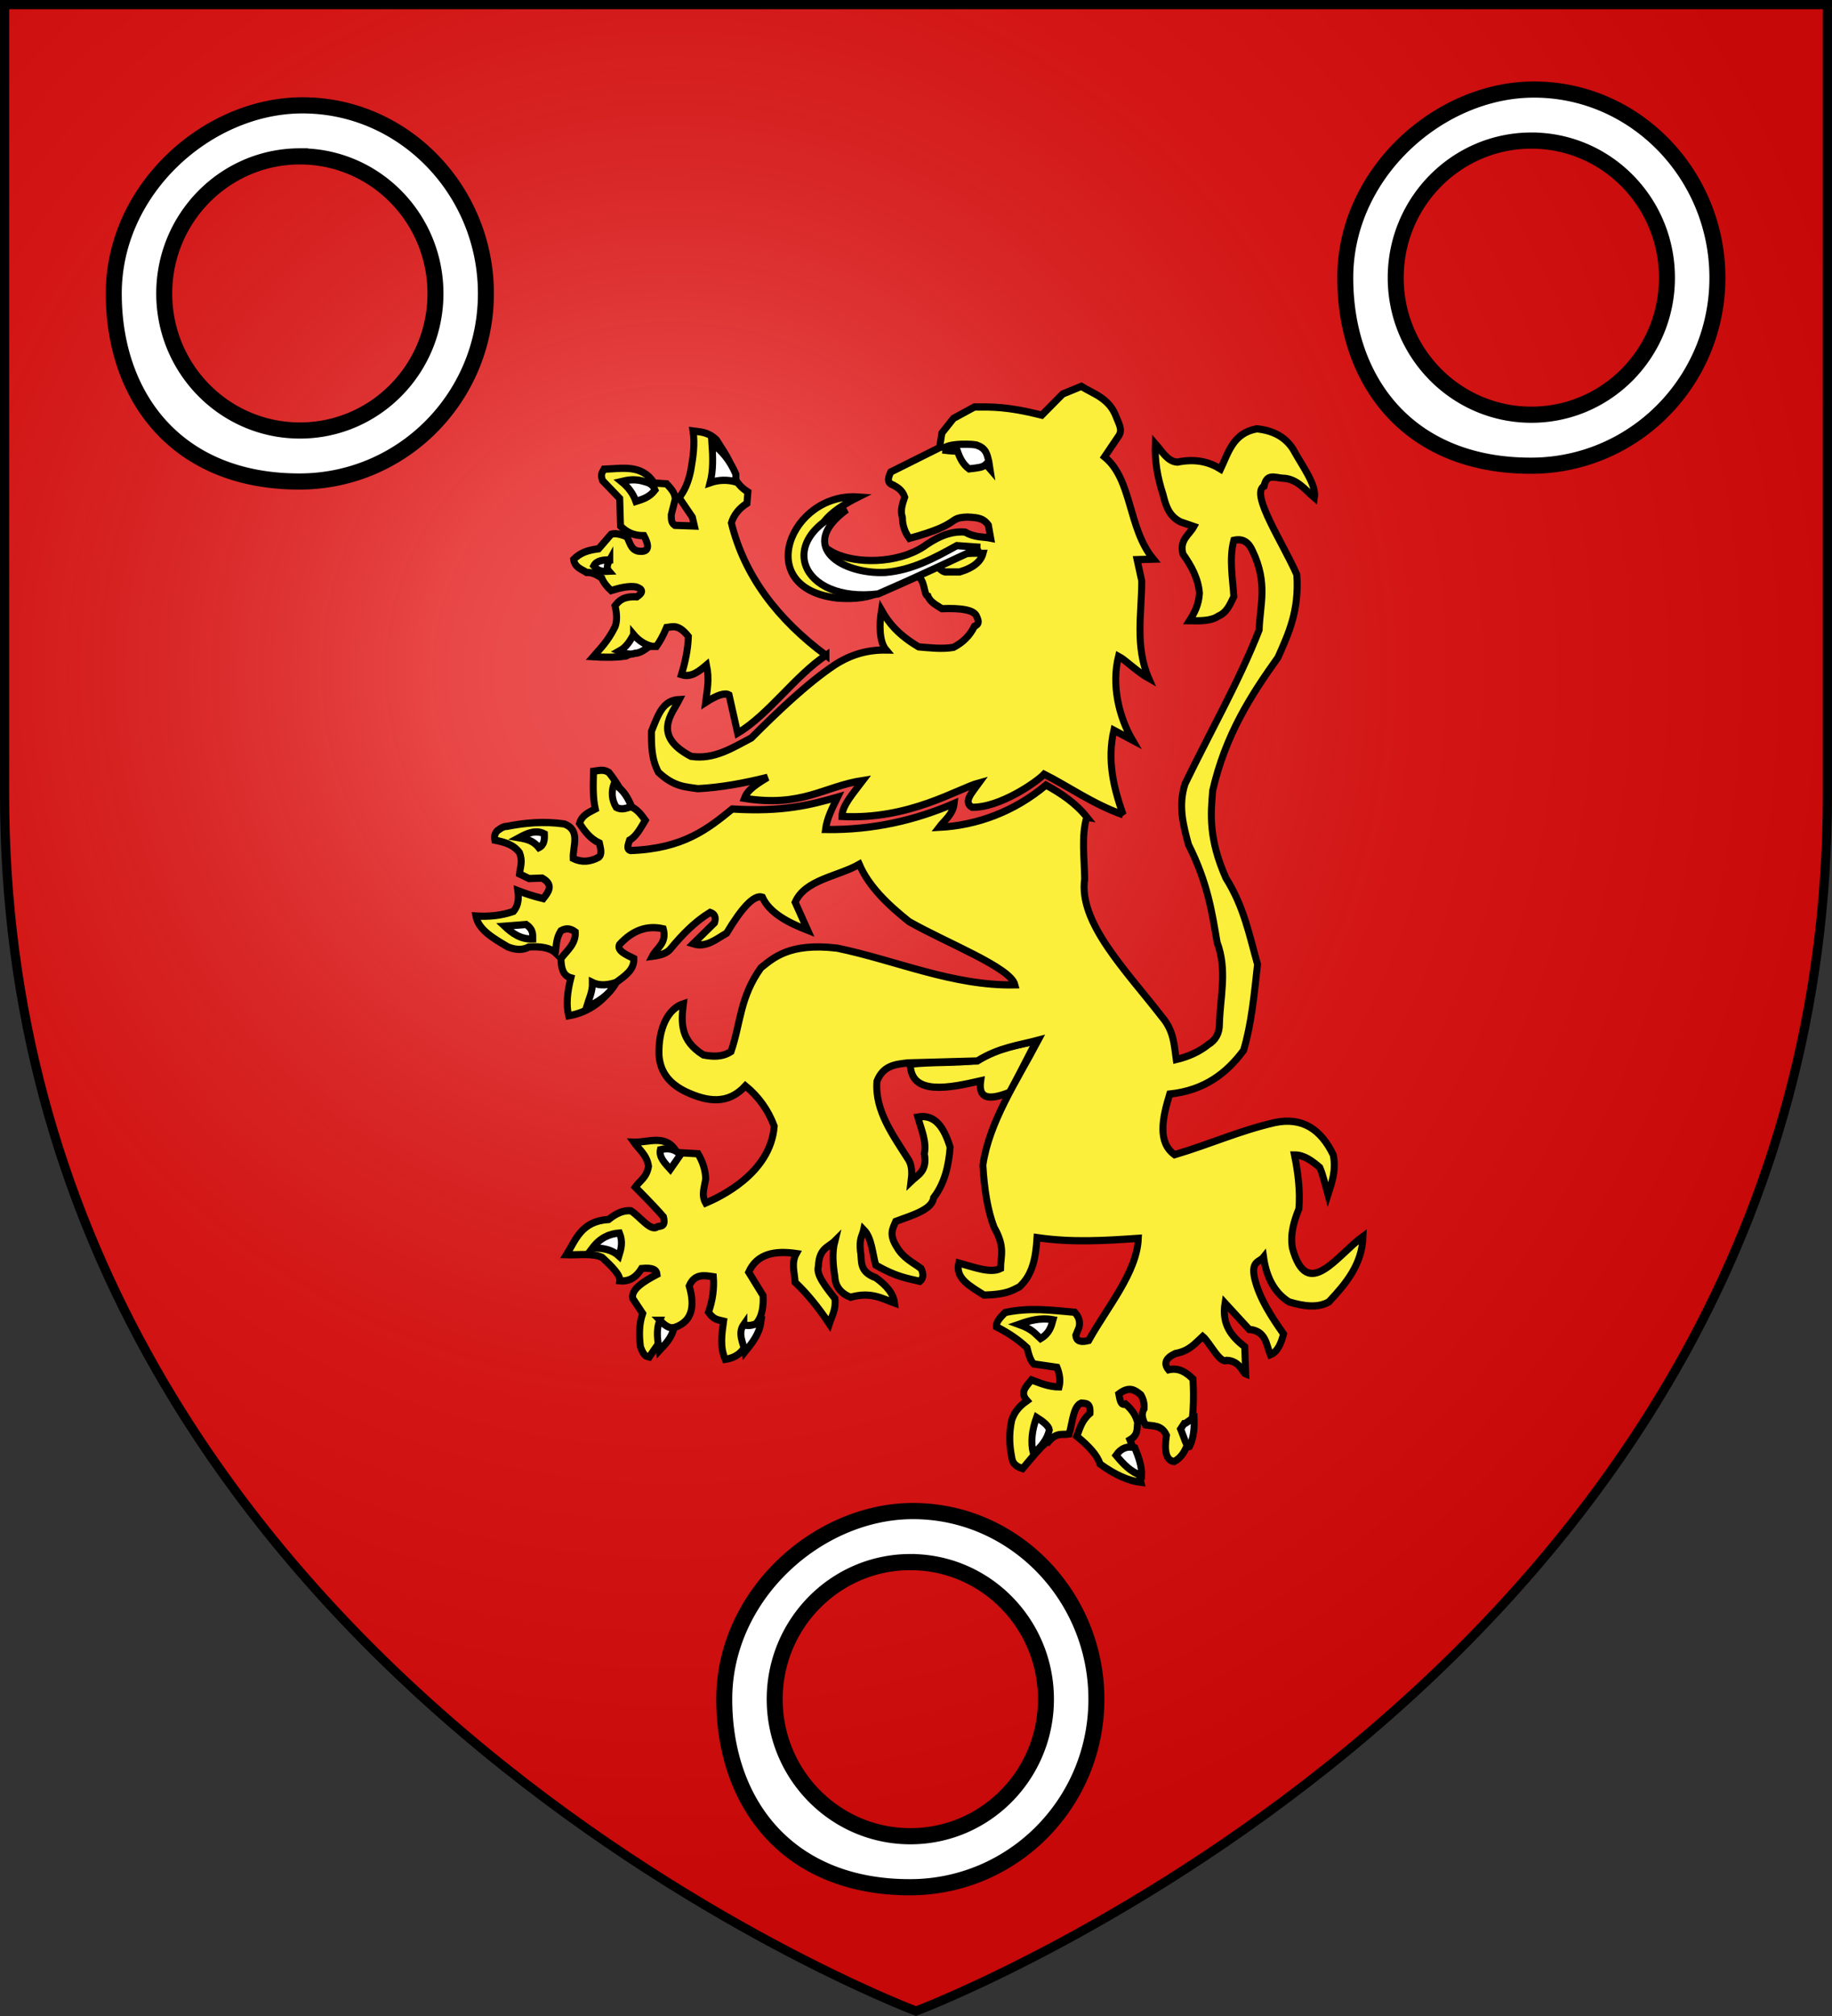 <svg xmlns="http://www.w3.org/2000/svg" xmlns:xlink="http://www.w3.org/1999/xlink" width="600" height="660" viewBox="-300 -300 600 660"><rect x="-300" y="-300" width="600" height="660" fill="#333333" stroke="none"/><defs><radialGradient id="b" cx="-80" cy="-80" r="405" gradientUnits="userSpaceOnUse"><stop offset="0" style="stop-color:#fff;stop-opacity:.31"/><stop offset=".19" style="stop-color:#fff;stop-opacity:.25"/><stop offset=".6" style="stop-color:#6b6b6b;stop-opacity:.125"/><stop offset="1" style="stop-color:#000;stop-opacity:.125"/></radialGradient><path id="a" d="M-298.5-298.5h597V-40C298.5 246.2 0 358.39 0 358.39S-298.5 246.2-298.5-40z"/></defs><use xlink:href="#a" fill="#e20909"/><use xlink:href="#a" width="100%" height="100%" fill="url(#b)"/><use xlink:href="#a" width="100%" height="100%" style="fill:none;stroke:#000;stroke-width:3"/><g style="fill:#fcef3c;stroke:#000;stroke-width:3"><path d="M292.3 221.7c-4-11-7-22.2-4-35l8 4.1c-6-9.9-9-23-6-34.7 3 1.5 8 6.4 13 9.1-6-13.4-3-26.9-3-40.3l-2-8.8 7-.2c-11-12.8-9-32.96-21-42.33l6-8.54c2-2.69 0-5.38-1-8.07-3-7.76-10-9.55-15-12.58l-8 3.16-9 8.75c-15-3.66-22-3.4-29-3.37l-9 4.71-5 6.05-1 6.05-21 10.09c-1 2.13-2 4.47 1 5.38 2 1.05 4 2.21 5 5.02-1 2.81-2 5.62-1 8.43 0 3.05 1 6.05 3 8.65 23-6 16-8.52 25-8.82 5 .21 7 .66 9 3.32l1 5.4c-3-.6-7-.2-11-2.5-7-.6-13 2.7-18 6.1-23 14.2-70-.4-28-20.63-29-1.98-46 37.83-9 41.83 17 1.2 20-4.2 34-9.2 4 1.1 3 8.1 5 8.4 1 2.6 4 3.9 6 5.2 8-.3 14 .4 15 3.3 1 2.1 1 3.1-1 4-2 3.9-5 6.7-9 8.7-5 .8-10 .2-15-.2-9-5.1-13-10.1-16-15.2-1 5.9-1 13.1 2 16.5-8-.1-15 1.8-22 6.1-12 7.7-25 19.7-36 30.3-8 4-16 9.1-26 7.6-17-8.6-8-17.8-5-23.5-7 .3-9 5.9-12 13.2 0 6.1 0 11.4 3 16.9 7 6.3 12 6 17 6.8 10-.5 20-2.3 30-4.7-7 4-9 6.1-10 8.7 25 3.8 34-4.9 51-7.4-4 5.1-9 10.4-9 14.9 29 1.5 50-11.6 59-13.9-3 4-7 7.9-3 10.1 12 .2 28-10.6 31-13.7 10 4.8 21 12.4 34 16.8zM200.7 324.9c.2 13.3 17.1 9.8 30.3 6.9-1 6.8 2.5 8.6 12.6 4.7l11.4-21.3c-7.7 2-14.7 2-25.7 8.2-9.5 1.1-18.6.5-28.6 1.5z" transform="matrix(.761 0 0 .791 -154.602 -208.62)"/><path d="M232 113.5c-5.9-.2-12.2-.3-20.7 4.3 1.5 1.4 3.1 3.6 5 3.4h5.6c6.3-1.8 9.2-4.5 10.1-7.7zM164.4 155.7c-20.8-14.9-35.1-32.8-40.7-54.8 1.1-3.41 3.4-6.08 6.7-8.11l.4-4.7c-2.8-1.73-5.1-3.89-6.1-7.4-1.1-5.37-4.5-9.59-7.4-14.12-3.7-3.46-7.2-3.32-10.1-3.7.9 5.49 0 10.98-1 16.47-1 4.59-2.6 8.31-5 11.1l5.7 8.07.9 3.69-8.45-.3c-1.76-1.2-1.46-2.83-1.51-4.4l1.68-6.39c0-2.74-1.96-4.51-3.7-6.39l-5.38-.33c-5.29-7.87-13.66-5.98-21.52-5.72-.62 1.17-1.74 1.85-.67 4.71l7.4 7.4.33 11.42c2.32 2.2 5.11 4 10.09 4 3.06 5.5 1.28 6.8-2.35 6.4-3.43-.6-3.65-3.8-5.05-6-3.59-1.4-5.35-1.4-6.72-1l-5.38 6c-4.7.6-7.85 1.6-10.76 4.4.53 3.4 3.36 4 5.55 5.4 2.46-.1 4.53 1 6.55 2.3.84 2 2.33 3.7 4.04 5.2 3.95-1.2 7.69-2 10.76-1.5 2.88.9 3.27 2.2.33 4.1-6.04-.3-7.75 1.7-9.41 3.7.9 3.5.9 6.5 0 8.7-3.14 6.1-6.28 8.9-9.41 12.4 4.89.3 9.67.3 14.12-.3 2.25-1.1 4.56-2.1 6.38-4h6.73c1.46-2 2.91-4.4 4.37-7.8 2.66-.3 5.08-1.5 9.38 3.7-.2 5.5-1.4 10.8-3 15.8 4.2 1.3 7.5-1.3 10.8-4 1.3 6.1.3 10.1-.4 15.5 5-3.1 8.3-4.1 10.1-3.1l3.7 15.8c13.3-7.6 24.7-23.7 38-32.2z" transform="matrix(.761 0 0 .791 -154.602 -208.62)"/><path d="M276.7 222.7c-4.8-5.8-11-9.8-17.6-13.3-13.6 11-29.7 16.7-46 17.5 2.2-2.8 6-5.4 6.5-9.9-16.3 6.8-34.7 11.1-55.4 10.8.6-4.5 2.9-8.9 5.2-13.4-11.6 3.2-23.6 6.2-45.3 4.9-10.5 8.2-21 16.4-43.75 17.2-2.01-.5-1.04-2.5-.47-4.3 2.87-1.5 4.76-5 6.77-8.2-1.97-2.7-4.03-5.3-7.75-6.2-1.41-4.5-4.24-9.1-7.89-13.6-2.43-1.5-4.19-.8-6.62-.5-.14 5.2-.42 10.4.75 15.6-3.19 1.6-5.81 2.7-6.8 6 2.24 3.2 4.57 6.3 8.56 8.1.47 2.2 1.34 4.6-.33 5.9-3.65 1.9-7.29 2.2-10.94.5-.25-5.1 3.35-11.6-3.8-14.3-8.75-1.2-16.87-.5-24.73 1-1.72 0-2.95 1-4.24 1.9-1.09 1.3-1.25 2.5-.99 3.8 4 .8 7.98 1.7 10.66 5.2 1.45 3.7.35 5.6 0 8.8l4.1 1.9 5.64-.2c5.16 2.8 2.73 5.7.47 8.5-4.76-1.1-7.94-2.2-10.93-3.3.66 4.4-.34 6.8-1.91 8.6-5.38 1.8-10.77 2.2-16.16 1.9 1.09 5.7 7.44 9.2 13.79 12.8 4 1.5 6.81 1.2 9.03 0 5.28-.3 9.27.4 11.41 2.4.45-3 .27-6 2.38-9.1 2.59-1.4 4.48-.7 6.18.5.27 5-3.53 7.6-6.18 11 .14 3.6.61 7 4.28 8-1.5 5.7-2.14 11-.95 15.7 8.97-1.5 15.5-6.5 20.44-13.8 3.69-2.7 7.82-5.1 7.61-9.9-3.56-1.7-7.4-3.3-6.18-5.8 5.84-6.1 12.11-8 18.85-6.5 1.66 6-2.82 7.8-4.75 11.4 3.35-.4 6.2-1.2 7.77-3 5.13-6 10.63-11.4 17.13-15.2 1.9.6 2.7 1.9 1.9 4.3l-9.2 8.7c5.6 1.7 9.7-1.8 14.4-4.4 6.3-10.1 11.7-16.1 15.4-14.9 3 6.4 10.7 10.4 19.5 13.7l-5.4-11.6c4.3-9.4 18.3-10.6 27.6-15.7 4.1 9.2 12.3 16.7 21.4 23.7 16.2 8.9 43.7 19 45.6 26.2-26.7.5-51-10.1-76.5-15.2-20.8-2.4-27.7 4.3-32.8 8.1-9.2 12.3-8.7 23.1-12.9 34.7-3.9 2.4-7.9 2.1-11.9 1.4-10-6-9.6-13.4-8.6-21.2-6.65 2.1-10.87 10.2-10.49 21.4.6 7.5 5.11 12 11.49 15 9.3 4.2 18.2 5.5 25.7-2.4 5.7 4.5 9.8 10 12.4 16.7-1.6 19.7-23.7 29.4-29.5 31.8-2-3.3-.5-6.6 0-10-.1-3.9-1.4-7.3-3.3-10.4l-9.1-.5c-4.45-7.9-12-4.1-18.52-4.3 2.27 3.1 5.65 5.3 6.32 10-.81 4.7-3.7 5.9-5.7 8.6 6.59 6.4 9.98 9.9 12.11 12.3 1.12 4.2-1.16 3.7-2.61 4.1-2.92 2.2-7.6-4.4-11.41-6.6-3.19-.3-6.37 1.1-9.56 3.6-11.76.7-14.06 8.3-18.15 14.6 5.52.2 11.09-.8 15.35 1.1 4.04 3.6 7.95 7.3 7.61 9.7 4.05.4 7.11-1.5 9.37-5.1 5.08-.5 6.48.7 6.66 2.4-6.35 3.2-11.23 6.4-10.46 10l4.27 6.2c-1.64 4.6-1.53 9.2-.95 13.8 1.58 4.2 2.66 3.9 3.81 4.2 5.14-7.5 6.87-8.9 9.51-11.8 8.85-2.2 10.35-8.7 7.65-17.6 2.3-5.1 6.4-4.4 10.4-3.8q.6 7.35-2.1 14.7c2.2 2.9 3.4 3 6.5 3.7-.8 5.6-1.6 10.6.7 15.8 9.8-1.4 9.5-9.4 13.3-14.8 2.9-3.1 3.2-8.1 3-11.6l-6.2-9.7c3.6-7.6 11.1-9 20.5-7.7-2.3 4-.7 8-.5 11.9 5.1 4.6 10 10.4 14.7 17.2 1.1-3.3 3-6 2.4-10.5-4.2-5.1-8.2-10-7.1-13.3.3-7.6 4.3-7.8 7.1-10.5-1.3 4.9-.8 9.8 0 14.8.2 3.9 2.4 6.8 6.7 8.5 8.8-2.4 13.5.5 19 2.4-.5-4-3.6-7.4-8.1-10.5-7.5-2.6-5.8-7-6.6-10.9-.6-5.5.8-6.3 1.4-9 3.5 3.4 3.7 9.6 5.2 14.7 9.1 5 13.8 5.5 19 6.7 1.6-1.3 1.6-3.1.5-5.3-3.6-2.6-7.7-4.3-10.5-9-3.5-5.3-1.6-7.7-.4-10.5 7.6-2.7 15.6-4.9 16.3-9.8 4.7-5.9 6.5-13.2 7.1-20.9-2.6-8.1-6.4-13.8-13.9-12.5 1.4 5 3.9 10.1 2.8 15.2 1.4 7.3-2.8 8.7-5.7 11.4.4-3 .5-6-.9-8.6-6.8-10.4-14.8-20.6-13.8-32.8 2.7-6.6 8-7 13.3-7.6l29.9-.8c9.4-5.6 17.6-6.4 26.2-8.6-9.4 17.1-21.1 33.8-23.8 51.7.6 9.9 2 18.6 4.8 25.7 5 8.4 2.8 12 2.8 17.1-4.4 2.1-11.5-.6-18-2.3-1.6 6.5 5.1 9.7 10.9 13.3 9.6-.2 12.1-1.9 15.2-3.4 5.9-5.1 7.1-12.6 7.6-20.4 14.8 2.1 28.8 1.3 43.6.3-.6 14.1-13.2 28.2-21.4 42.3-2.9.7-5.3.6-5.5-2.2l1.4-3.3c.6-2.6-.3-4.5-1.9-6.2-9.8-.8-19.3-2.1-29.9.1-2.1 2-4 4-3.8 5.9 5.9 2.9 10 5.8 13.2 8.7.7 2.7 1.4 5.3 2.9 6.7l10 1.4c1.1 2.7 1.6 5.4.9 8.1-4.2 0-8-1.5-11.9-2.9-2.2 2.7-5.2 5.1-1.9 8.6-4.4 3-5.7 5.6-6.6 8.1-1.3 5.9-.9 10.7 0 15.2.4 3.3 2.6 4.1 4.7 4.8 5.4-6.2 10.1-11.5 11-11 3.7-4.2 6.1-2.8 9-3.3 1.5-4.7 1.7-11.4 5.2-12.8 1.9.2 4.1-.3 3.8 4.2-3.8 3.2-4.3 6.4-5.7 9.5 5.2 4.1 8.9 7.9 10 11.5 6.6 4.6 12.4 7 17.6 7.6-1.5-5.9-2-11.4-4.7-17.6 3.7-2.1 2.9-4.7 3.3-7.2-.7-2.2-1.5-4.5-5.2-7.6-2.2.7-2.4-1.9-2.9-4.2 4.6-3.4 7.1-1.5 9.5.4 1.3 2.2 1.5 4 1.4 5.7-1.5 2.3-.6 4.5.5 6.7 3.3.6 7-.1 9.1 4.3-1 6.3-.3 10.4 3.3 10.9 3-1.5 5-4.4 6.2-8.6 2-8 2.5-16.6 1.9-25.6-2.8-2.6-5.9-4.8-10.5-3.8-2.3-2.7-1.1-4.9 2.9-6.7 6.2-1.1 8.6-4.3 11.8-7.1 3.1 2.5 7.4 11.5 10.4 9.9 5.7.3 6.9 5.3 8.1 5.7l-.4-11.3c-5.6-4.2-10-9.1-8.5-18.1l10.4 10.9c7.2.6 7.3 6.1 9.1 10.5 3.2-1.2 4.6-4.7 5.7-8.6-5.3-7.3-10.3-14.6-12.4-22.8-1.8-7.5 2-6.8 3.8-9 1.3 8.9 5.1 15 10.9 18.5 6.5 1.9 12.5 2.6 17.2 0 7.4-7.6 14.3-15.5 14.7-27.1-11.1 7.7-24 27.4-30.4 4.8-1-6 .7-11.1 2.8-16.2.6-7.2-.3-14.7-1.9-22.3 4.2 0 7.6 2.5 10.9 5.2 1.5 3.4 2.4 7.5 3.5 11.3 1.7-5.1 3.6-10.1 2.3-16.5-5.3-10.6-13.3-15.8-25.2-13.4-15.3 3.4-27.7 8.9-43.1 13.3-7.3-5.1-5.4-14.7-2.1-25.1 14.9-1.5 24.5-8.6 31.8-18.1 3.3-10.7 4.5-22.3 6-35.6-3.5-11.9-5.8-23.8-13.6-35.7-7.4-16.1-6.6-26.2-5.7-36.2 5.5-23.1 16.5-39.5 28.1-55.1 4.5-9.8 9.2-19.3 8.1-34.3-5.9-13-20.2-33.57-14.1-36.59 1.1-5.34 4.6-3.54 7.9-3.3 6.2.1 9.6 4.64 13.8 8.08.9-5.41-5-12.7-9.3-20.25-3.5-5.14-8.8-7.61-15.5-8.28-10.2 1.77-12.2 9.75-15.6 16.64-4.9-2.91-10.7-4.4-18.6-2.85-4.2-.22-6.6-4.46-9.5-7.61-.3 7.22 1 14.15 3.3 20.92 1.2 4.58 2.5 9.04 7.6 11.44l5.7 1.9c-2 3.5-6.3 5.5-4.7 11.4 3.7 5 6.6 10.2 7.1 16.2-.3 4.9-2.2 8.2-4.3 11.4 4.8.1 9.4.1 12.4-1.9 3.7-1.5 5.1-4.9 6.7-8.1-.5-7.8-2.1-15.6 0-23.3 4.2-.9 6.5 1.1 8 4.3 6.8 13.6 3.2 22.4 2.9 32.8-8.6 21.2-21.2 42.4-31.9 63.7-3 9-.8 17.1 1.5 25.2 8.3 15.9 10.1 28 12.3 40.4 4.5 11.6 1.3 22.6 1 33.8 0 4-1.7 6.7-4.8 8.5-3.9 3-8.5 5-13.8 6.2-.9-5.9-.9-11.7-6.1-17.6-15.5-19.3-36-39-33.3-57.1-.1-8.6-1.5-17.8.9-25.6z" transform="matrix(.761 0 0 .791 -154.602 -208.62)"/></g><g style="fill:#e20909;stroke:#000;stroke-width:3"><path d="m225.9 109.1-10.1-.7c-9.8 5.2-19.3 10.2-30.9 11.1-18.3.8-38.3-10.6-16.5-26.03-31.4 12.23-19.8 38.83 13.5 34.93 21.5-9 29.4-12.9 44-19.3zM109.6 82.37c3.7-1.24 7.4-1.34 11.1-.34v-3.19c-2.5-5.54-5.9-9.76-10.3-12.61.4 5.53.6 11.05-.8 16.14zM85.9 85.4c-2.45 3.05-5.35 3.83-8.24 4.7-1.16-3.2-3.26-5.93-6.22-8.23 2.55-.58 5.15-1.08 8.58-.34 2.15.7 4.57.63 5.88 3.87zM66.4 114.3c-1.04 1.8-1.52 3.4-.34 4.7-2.18.1-4.37.4-6.55-2.2 1.19-2.2 3.94-2.5 6.89-2.5zM76.66 145.2c1.75 2 3.96 3.7 7.06 4.7-2.06 1.4-4.07 3-6.56 3.1-1.98.7-4.3.1-6.72-.9 3.22-1.7 4.74-4.3 6.22-6.9zM68.23 207c-1.16 3.2-1.05 6.5.95 9.7 2.71 1.4 4.53.1 6.66-.2-1.59-3.7-3.52-7.1-7.61-9.5zM27.34 229.3c3.64-1.9 7.29-3.4 10.94-1.6.1 2.3 0 4.6-2.38 5.7-2.45-3-5.49-3.6-8.56-4.1zM21.16 265.9c3.34 3 6.91 5.5 12.12 5.3 0-2 .21-4-2.85-6zM58.96 289.2c.1 3.9-1.56 6.9-2.62 10.3 5.01-2.2 9.71-4.9 12.84-10.3-3.41 1-6.81 1.6-10.22 0zM88.2 358.4c-.71 3.1 1.93 5.6 4.28 8.1l4.28-5.9c-1.93-2.3-4.74-3.1-8.56-2.2zM70.61 392.9c-4.48.3-8.44 2.1-11.65 6.2 4.68-.1 8.63.8 11.41 3.3.96-3 1.76-5.9.24-9.5zM87.96 429c-1.77 4.2-.92 8.4-.24 12.6 2.52-2.6 5.14-5 6.42-9.5-2.06.4-4.12-1-6.18-3.1zM124.1 430.7c1.3.8 3.5.7 7.4-1-.7 5-3.8 8.7-6.9 12.4-.7-3.8-3.3-7.6-.5-11.4zM257.2 428.8c-5.7-1-10.2.4-14.7 1.9 5.8 2 7 3.9 9.3 5.9 3.9-2.2 4.6-5 5.4-7.8zM250.1 469.2c-2 5.3-2.6 10.3-1.4 15 3.3-2.7 6-5.8 6.9-9.8-.3-1.7-2.7-3.5-5.5-5.2zM284.3 484.9c2.1-2.9 4.8-4 8.1-3.1 1.7 4 3.1 8 2.9 11.4-4.5-1.2-7.8-4.6-11-8.3zM312.1 474l1.5-2.2c.9 0 2.7-1.9 4.3-2.4.2 4.6-.3 8.6-2 11.9-1.2.5-2.5-4.3-3.8-7.3z" style="fill:#fff;fill-opacity:1" transform="matrix(.761 0 0 .791 -150.84 -207.117)"/></g><path d="M707.85-27.264c1.7-3.246 15.1-2.377 15-1.897 4 1.298 4.3 4.054 5 6.65l.5 3.086-1.7-1.897c-1.4 1.338-3.4 1.378-5.2 1.657l-2.1.24c-2.7-1.907-4-4.574-5-7.36-2.9 0-4.5-.28-6.5-.48z" style="fill:#fff;stroke:#000;stroke-width:2.998" transform="matrix(.761 0 0 .791 -530.047 -131.131)"/><path d="M67.396 42.523c-17.608.26-34.937 15.66-34.937 34.938 0 19.277 11.883 34.966 34.937 34.906a34.95 34.95 0 0 0 25.674-11.274c5.732-6.213 9.233-14.508 9.233-23.632 0-19.278-15.631-35.222-34.907-34.938zm0 9.47c2.236 0 4.404.288 6.469.83 10.918 2.867 18.969 12.82 18.969 24.638 0 14.053-11.384 25.437-25.438 25.437S41.928 91.514 41.928 77.461s11.415-25.469 25.468-25.469z" style="fill:#fff;fill-opacity:1;fill-rule:evenodd;stroke:#000;stroke-width:3;stroke-linejoin:miter;stroke-miterlimit:4;stroke-dasharray:none;stroke-opacity:1" transform="matrix(1.745 0 0 1.763 -119.44 119.737)"/><path d="M67.265 42.195" style="fill:none;fill-rule:evenodd;stroke:#000;stroke-width:1px;stroke-linecap:butt;stroke-linejoin:miter;stroke-opacity:1" transform="matrix(1.745 0 0 1.763 -119.44 119.737)"/><path d="M67.396 42.523c-17.608.26-34.937 15.66-34.937 34.938 0 19.277 11.883 34.966 34.937 34.906a34.95 34.95 0 0 0 25.674-11.274c5.732-6.213 9.233-14.508 9.233-23.632 0-19.278-15.631-35.222-34.907-34.938zm0 9.47c2.236 0 4.404.288 6.469.83 10.918 2.867 18.969 12.82 18.969 24.638 0 14.053-11.384 25.437-25.438 25.437S41.928 91.514 41.928 77.461s11.415-25.469 25.468-25.469z" style="fill:#fff;fill-opacity:1;fill-rule:evenodd;stroke:#000;stroke-width:3;stroke-linejoin:miter;stroke-miterlimit:4;stroke-dasharray:none;stroke-opacity:1" transform="matrix(1.745 0 0 1.763 83.946 -345.639)"/><path d="M67.265 42.195" style="fill:none;fill-rule:evenodd;stroke:#000;stroke-width:1px;stroke-linecap:butt;stroke-linejoin:miter;stroke-opacity:1" transform="matrix(1.745 0 0 1.763 83.946 -345.639)"/><path d="M67.396 42.523c-17.608.26-34.937 15.66-34.937 34.938 0 19.277 11.883 34.966 34.937 34.906a34.95 34.95 0 0 0 25.674-11.274c5.732-6.213 9.233-14.508 9.233-23.632 0-19.278-15.631-35.222-34.907-34.938zm0 9.47c2.236 0 4.404.288 6.469.83 10.918 2.867 18.969 12.82 18.969 24.638 0 14.053-11.384 25.437-25.438 25.437S41.928 91.514 41.928 77.461s11.415-25.469 25.468-25.469z" style="fill:#fff;fill-opacity:1;fill-rule:evenodd;stroke:#000;stroke-width:3;stroke-linejoin:miter;stroke-miterlimit:4;stroke-dasharray:none;stroke-opacity:1" transform="matrix(1.745 0 0 1.763 -319.38 -340.468)"/><path d="M67.265 42.195" style="fill:none;fill-rule:evenodd;stroke:#000;stroke-width:1px;stroke-linecap:butt;stroke-linejoin:miter;stroke-opacity:1" transform="matrix(1.745 0 0 1.763 -319.38 -340.468)"/></svg>